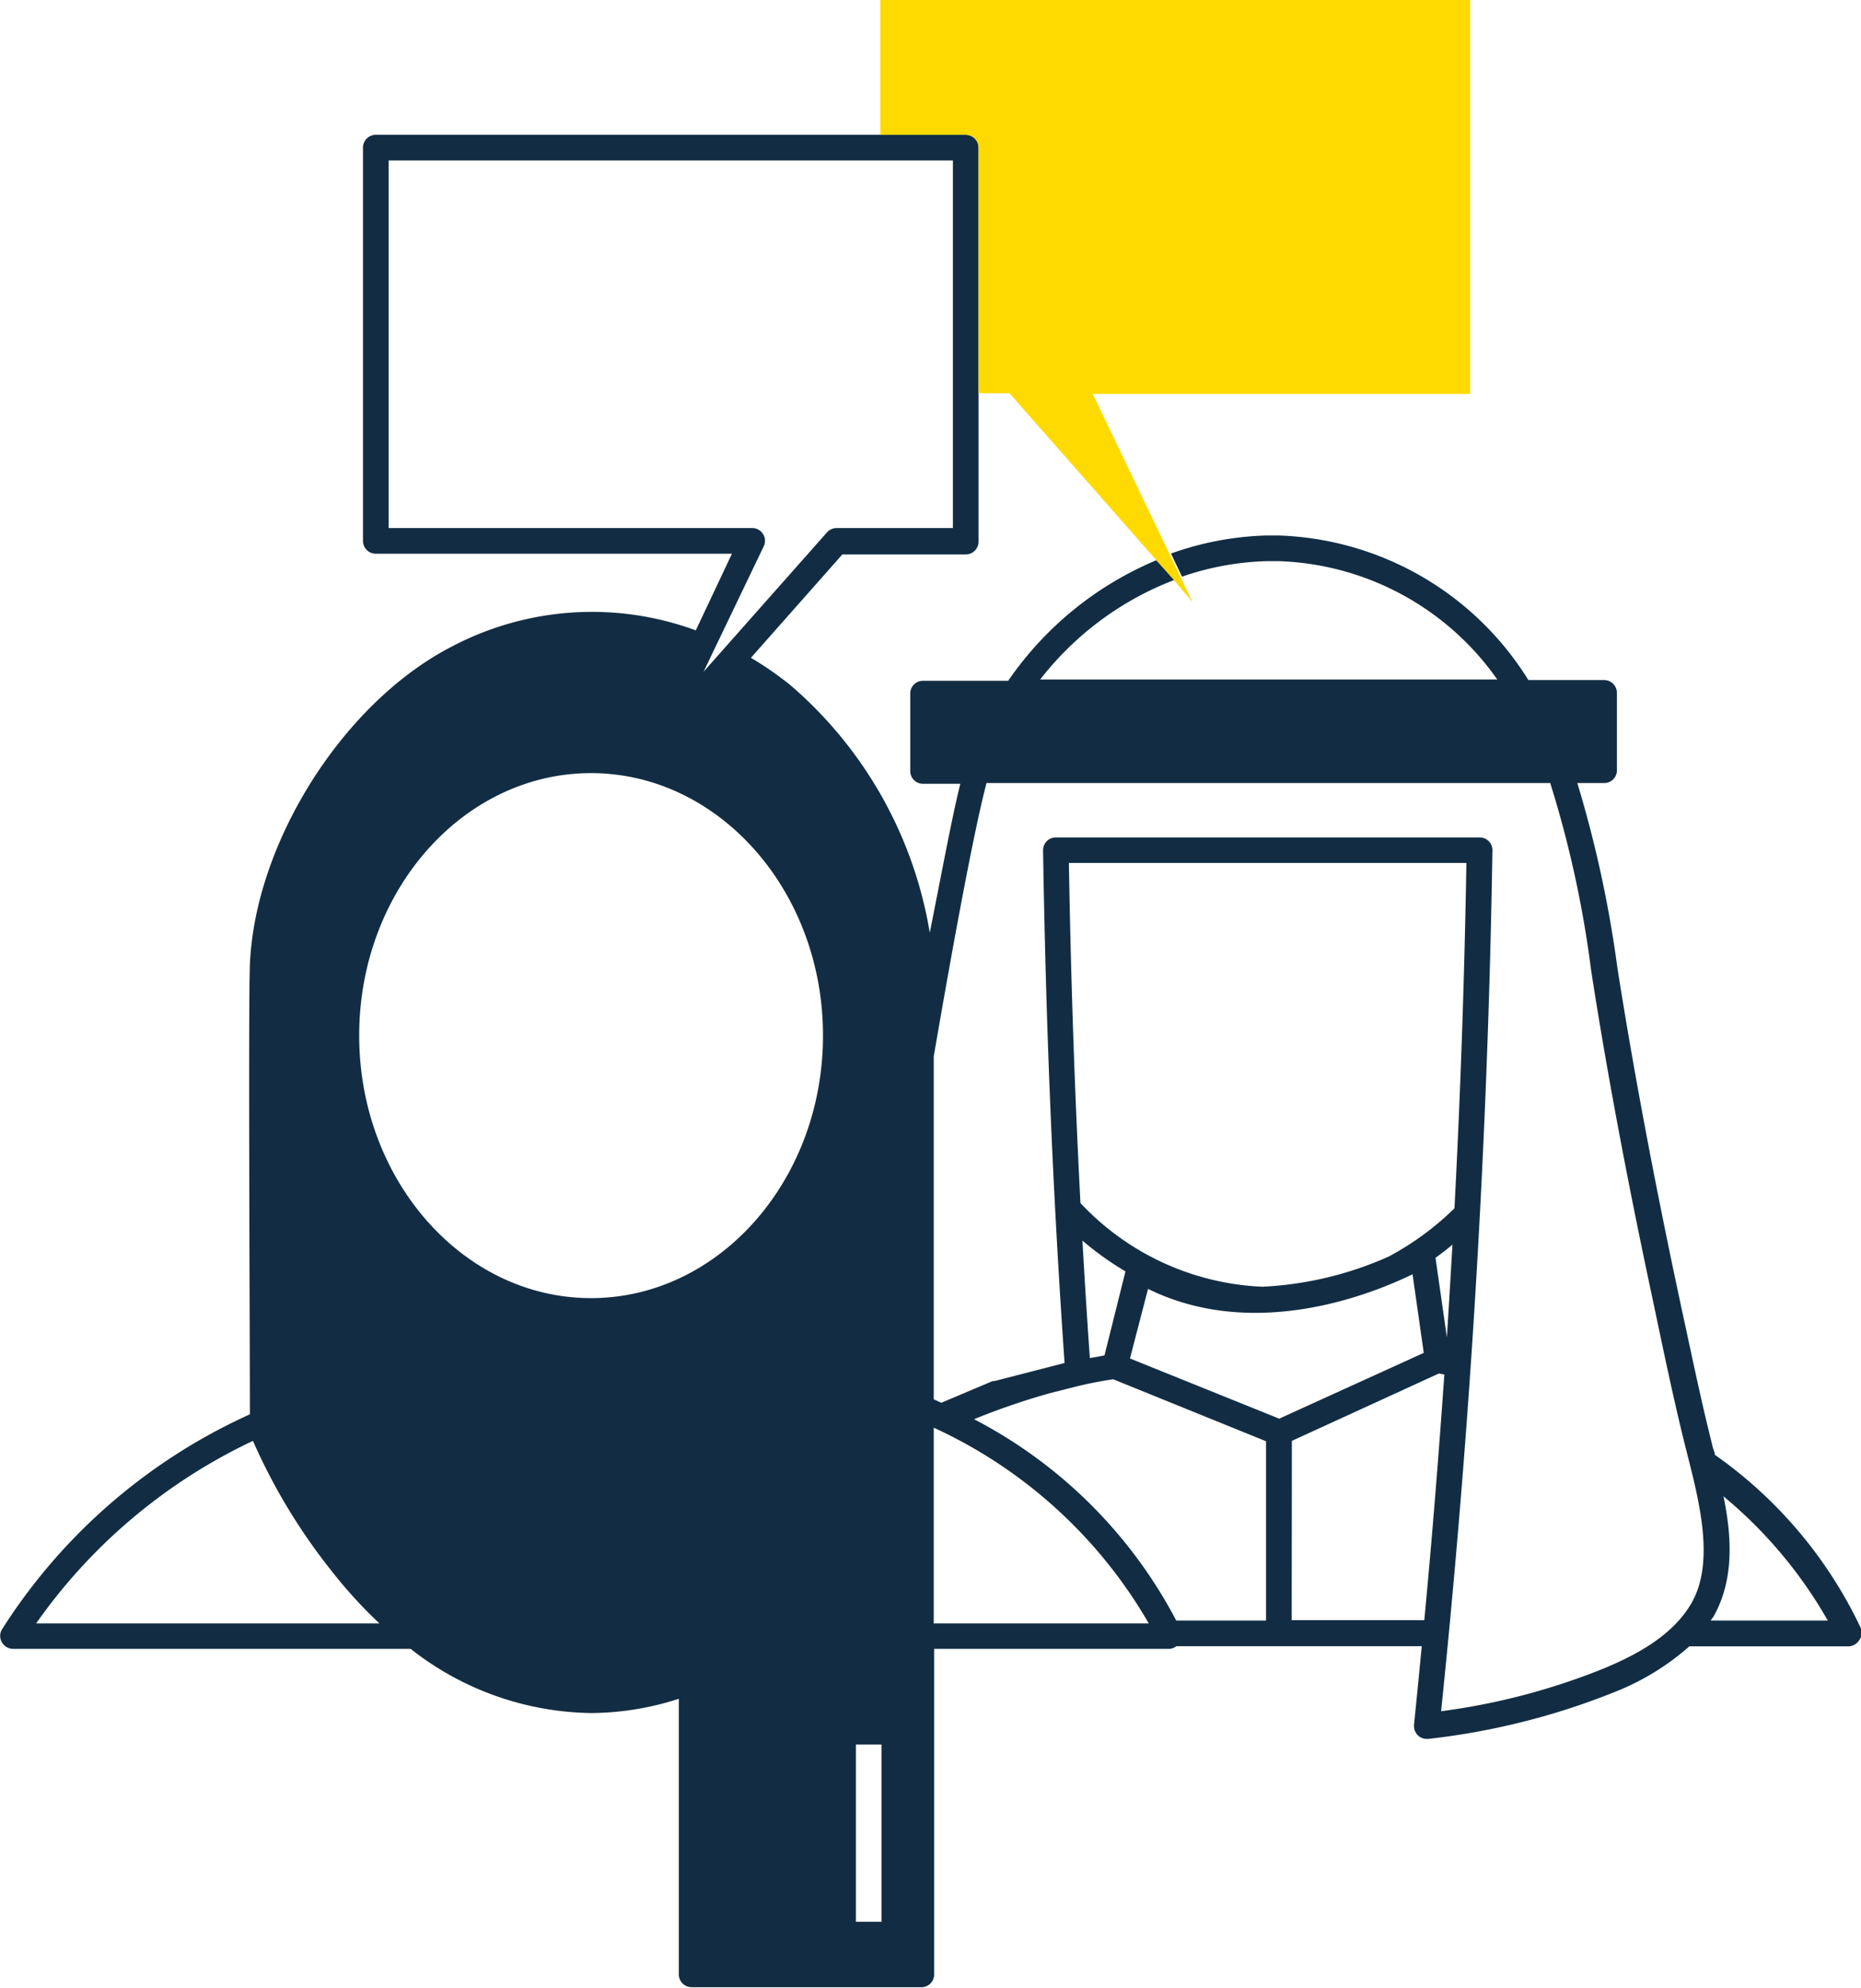 <svg xmlns="http://www.w3.org/2000/svg" id="b6af16bc-efac-46a7-97a7-dfe22326a9e5" data-name="Layer 1" viewBox="0 0 103 110"><path d="M103,90.11a24.48,24.48,0,0,0-8.09-9.61c0-.13-.07-.27-.11-.4l-.22-.9c-.54-2.21-1-4.46-1.48-6.65l-.26-1.22c-1.34-6.32-2.38-11.9-3.2-17l-.13-.83A65,65,0,0,0,87.3,43.33h1.48a.7.7,0,0,0,.71-.7V38.34a.71.71,0,0,0-.71-.71H84.59a16.92,16.92,0,0,0-13.83-8h-.64a17,17,0,0,0-5.31,1l.61,1.28a15.63,15.63,0,0,1,4.72-.86h.6a15.39,15.39,0,0,1,12.13,6.55H57.57A17.15,17.15,0,0,1,65,32.09L64,31a18.73,18.73,0,0,0-8.2,6.67H51.08a.7.7,0,0,0-.7.71v4.29a.7.7,0,0,0,.7.7h2.07c-.46,1.84-1,4.78-1.69,8.24a23,23,0,0,0-7.67-13.66c-.19-.16-.39-.31-.59-.46a17.27,17.27,0,0,0-1.64-1.09l5.06-5.72h6.83a.71.71,0,0,0,.71-.71V8.17a.71.71,0,0,0-.71-.71H20.8a.71.71,0,0,0-.71.71V29.93a.71.71,0,0,0,.71.71H40.51l-2,4.24a16.65,16.65,0,0,0-13.51.9c-6,3.09-10.9,10.84-11.17,17.62-.09,2.38,0,20.62,0,24.86A31.75,31.75,0,0,0,.11,90.16a.69.69,0,0,0,0,.72.72.72,0,0,0,.62.36h22a16.49,16.49,0,0,0,10,3.55A16,16,0,0,0,37.57,94v15.25a.71.71,0,0,0,.71.71H51a.7.7,0,0,0,.7-.71V91.24h13a.69.69,0,0,0,.41-.15H78.69c-.14,1.45-.28,2.9-.43,4.35a.75.75,0,0,0,.21.58.7.7,0,0,0,.5.2h.08a39.33,39.33,0,0,0,10.33-2.6,14,14,0,0,0,4.12-2.52h8.79a.72.72,0,0,0,.59-.31A.73.73,0,0,0,103,90.11ZM79.76,94.69c1.63-15.76,2.59-31.78,2.84-47.63a.69.69,0,0,0-.2-.51.69.69,0,0,0-.51-.21H58.44a.71.71,0,0,0-.51.21.73.73,0,0,0-.2.51c.16,9.92.54,19,1.19,28.36l-3.88,1-.1,0L52.1,77.62l-.42-.19v-.51h0V58.45C52.79,52,53.9,46,54.6,43.33H85.8a59.78,59.78,0,0,1,2.26,10.34l.13.84c.82,5.17,1.87,10.77,3.22,17.11l.26,1.23c.46,2.19.94,4.46,1.48,6.68l.23.92c.68,2.67,1.53,6,.24,8.25-1.05,1.83-3.11,2.89-4.8,3.6A36.8,36.8,0,0,1,79.76,94.69ZM42.23,29.55a.69.69,0,0,0-.6-.33H21.51V8.88H52.74V29.22H46.3a.71.71,0,0,0-.53.24l-6.83,7.71,3.33-6.94A.69.69,0,0,0,42.23,29.55ZM65.1,89.67A26.34,26.34,0,0,0,53.91,78.53a39.16,39.16,0,0,1,4.2-1.44l1.38-.35c1-.25,1.8-.37,2.12-.42l8.46,3.43v9.92Zm-1.52.16H51.68V79A26.48,26.48,0,0,1,63.58,89.83ZM48.79,106.34H47.37V96.53h1.42ZM32.71,71.83c-7.07,0-12.83-6.52-12.83-14.53s5.76-14.52,12.83-14.52S45.55,49.29,45.55,57.3,39.79,71.83,32.71,71.83ZM59.16,47.75h22Q81,57.29,80.5,66.86a15.85,15.85,0,0,1-3.64,2.67,19.38,19.38,0,0,1-7,1.67A14.65,14.65,0,0,1,59.8,66.57C59.48,60.43,59.27,54.28,59.16,47.75ZM80.08,74l-.63-4.4c.32-.23.63-.47.94-.73C80.29,70.55,80.19,72.26,80.08,74ZM61.7,75.6Zm.84-.43,1-3.85c5.85,2.88,12.28.34,14.64-.81l.62,4.35-8,3.64Zm-.25-4.82L61.13,75l-.81.15q-.23-3.27-.41-6.5A16.66,16.66,0,0,0,62.29,70.35ZM14,79.73A32.64,32.64,0,0,0,18.41,87,25.81,25.81,0,0,0,21,89.83H2A30.62,30.62,0,0,1,14,79.73Zm57.5,0L79.64,76l.3.06c-.32,4.54-.68,9.07-1.11,13.59H71.49Zm23.18,9.94c.06-.09.13-.17.18-.26,1.11-2,1-4.34.53-6.61a24.9,24.9,0,0,1,5.77,6.87Z" fill="#122d43"></path><path d="M54.16,8.17V21.76h1.71L64,31l1,1.13,1,1.19-.64-1.34-.61-1.28-4.27-8.9H81.37V0H48.72V7.46h4.73A.71.71,0,0,1,54.16,8.17Z" fill="#ffda00"></path></svg>